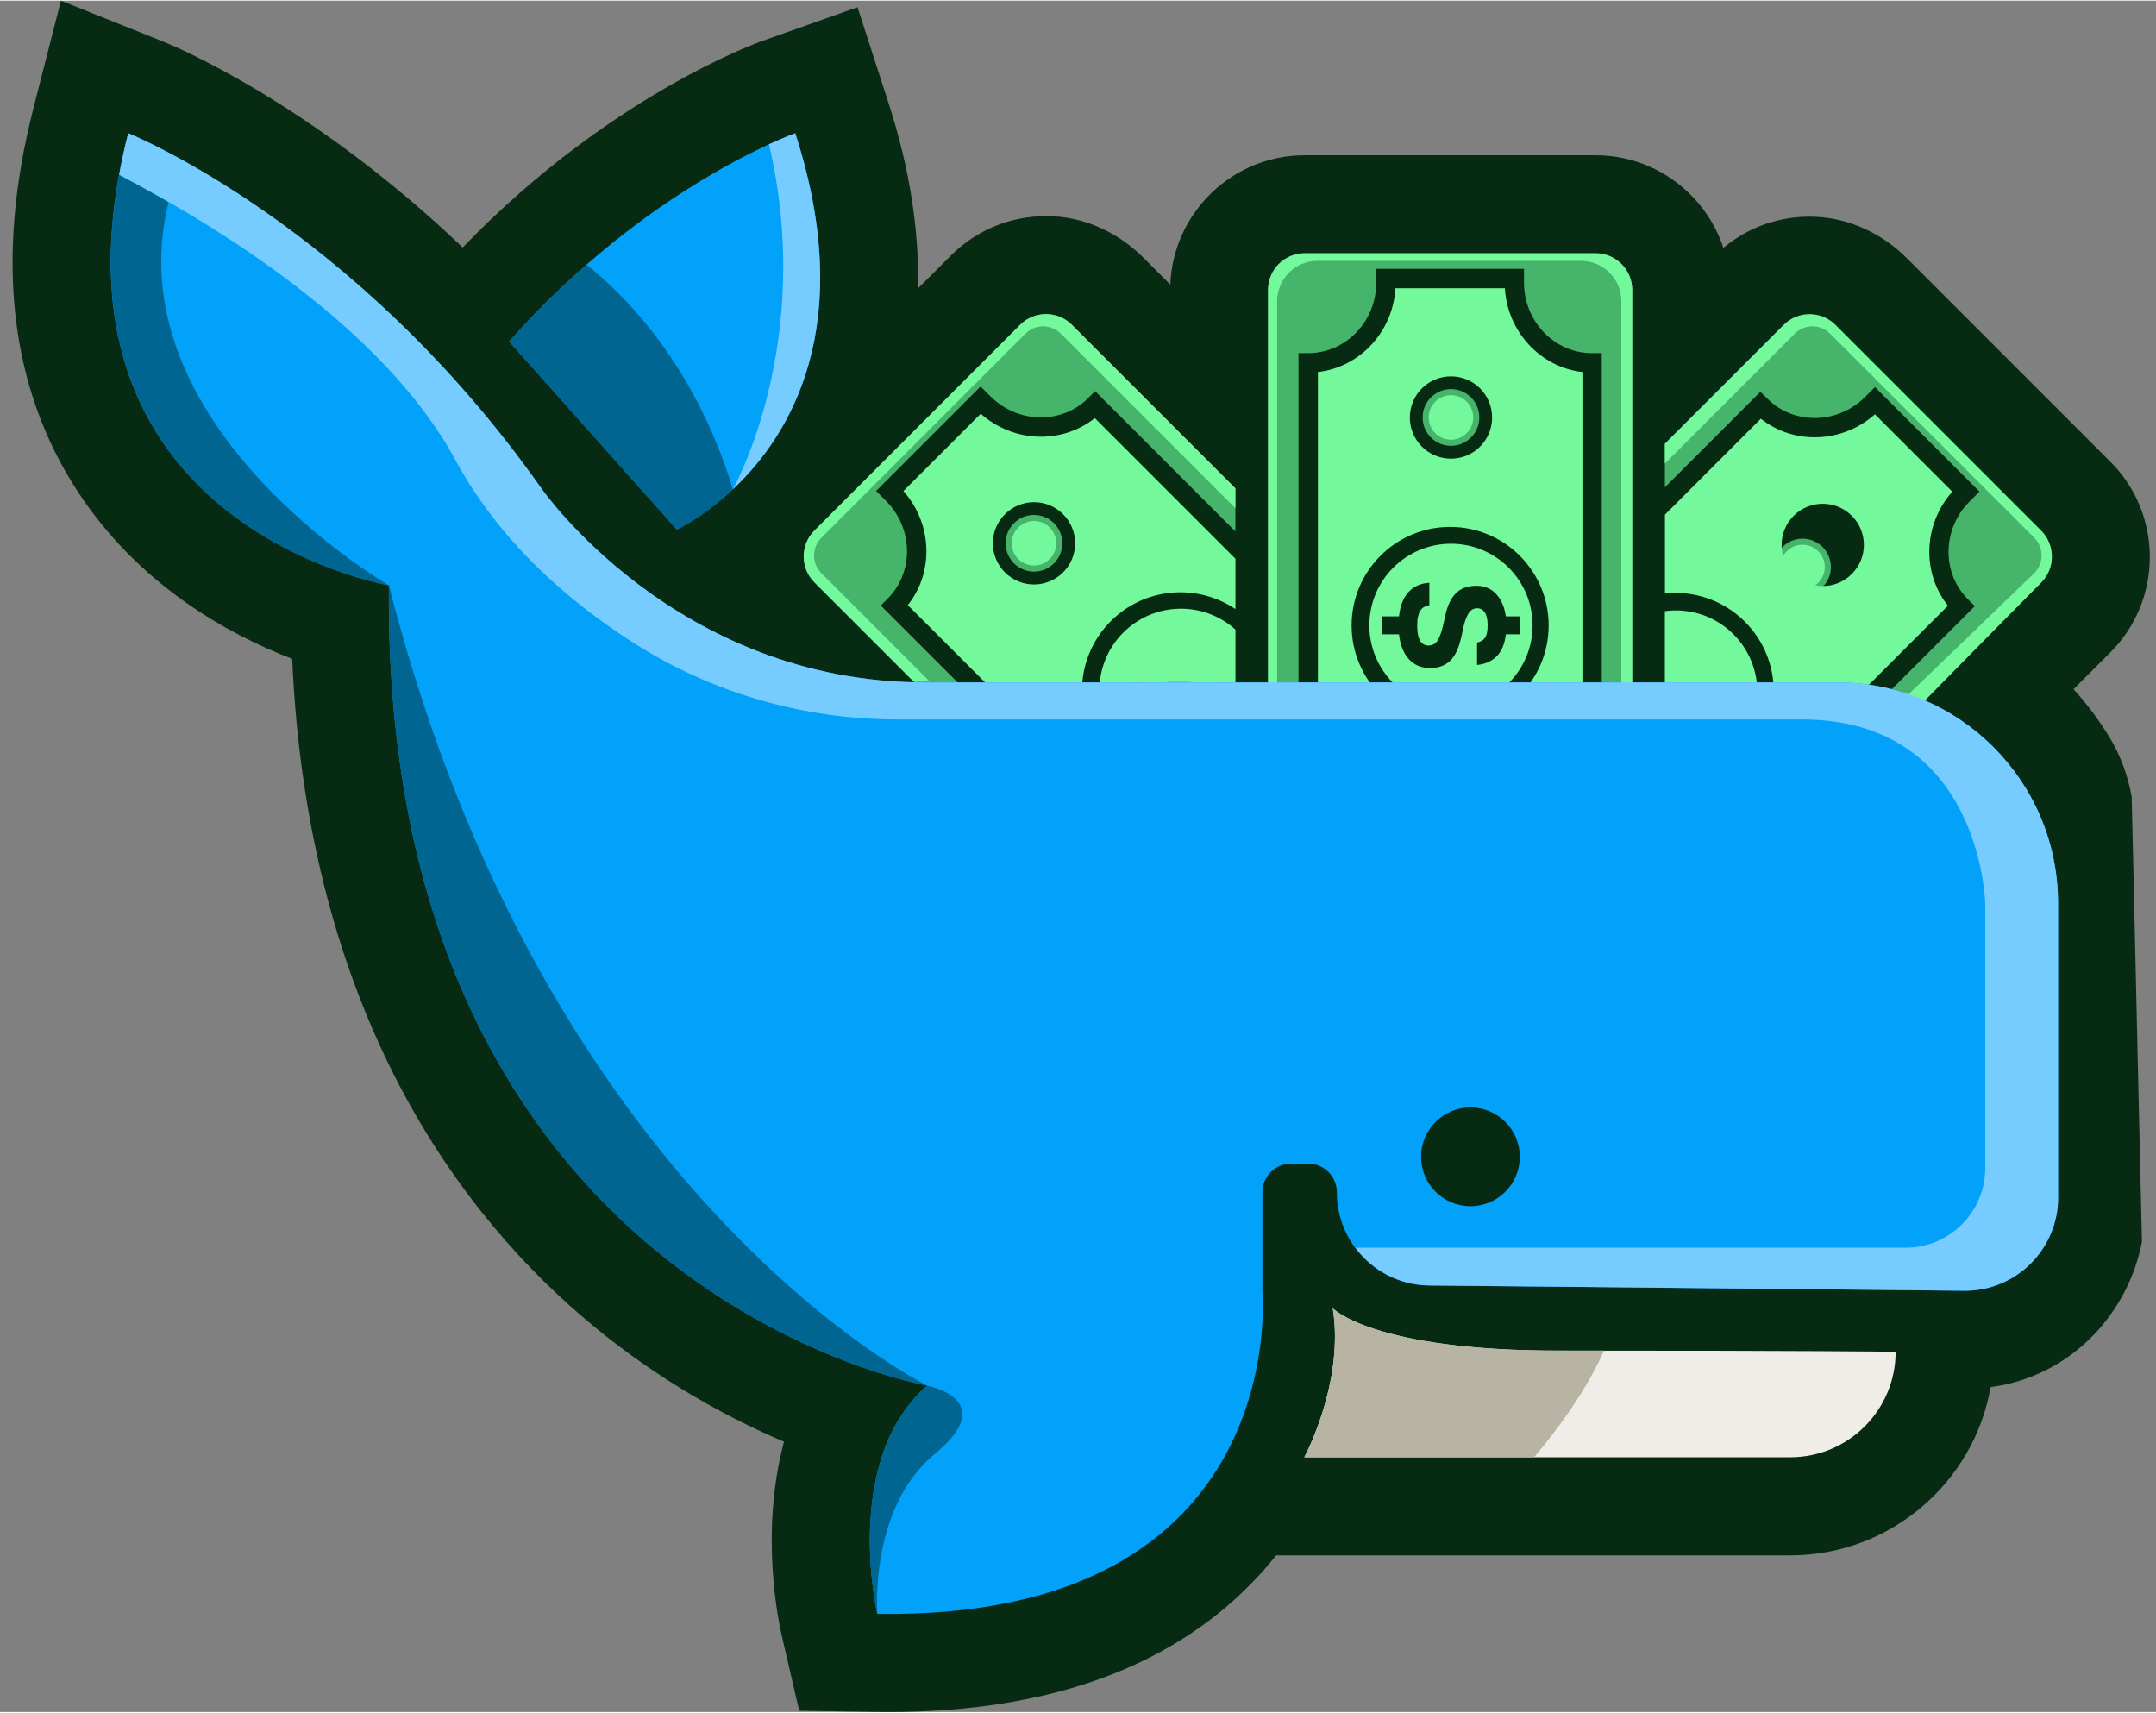 <?xml version="1.0" encoding="utf-8"?>
<svg fill="none" height="579" viewBox="0 0 126 100" width="729.0" xmlns="http://www.w3.org/2000/svg"><rect x="0" y="0" width="126" height="100" fill="#808080" stroke="none"/><desc>BestCryptoCasino.online - Best crypto casino bonuses in one place</desc><title>Cashalot Casino on https://bestcryptocasino.online/</title>
<path d="M123.223 42.946C122.624 41.978 121.939 41.07 121.18 40.235L123.338 38.078C126.406 35.009 126.406 30.016 123.338 26.948L111.445 15.055C110.012 13.622 108.109 12.714 106.084 12.63C104.1 12.55 102.215 13.197 100.718 14.446C99.681 11.308 96.728 9.036 93.248 9.036H76.248C72.014 9.036 68.559 12.4 68.395 16.593L66.826 15.024C65.431 13.629 63.59 12.724 61.621 12.606C59.339 12.47 57.171 13.295 55.57 14.895L53.646 16.819C53.723 13.608 53.229 10 51.928 5.984L50.115 0.383L44.565 2.349C44.179 2.484 35.515 5.626 27.04 14.422C18.122 5.915 10.074 2.61 9.626 2.429L3.561 0L1.943 6.329C-0.291 15.076 0.576 22.581 4.514 28.639C8.091 34.136 13.296 37.01 17.075 38.461C18 59.299 27.001 71.104 34.666 77.433C38.598 80.679 42.565 82.819 45.818 84.207C44.395 89.506 45.498 94.725 45.693 95.564L46.708 99.93L51.19 99.993C51.433 99.996 51.677 100 51.917 100C61.461 100 68.778 97.283 73.663 91.924C73.987 91.57 74.289 91.208 74.578 90.846H104.622C110.478 90.846 115.356 86.591 116.337 81.013C116.515 80.989 116.692 80.961 116.87 80.93C121.163 80.136 124.364 76.695 125.178 72.534L124.58 46.522C124.354 45.259 123.908 44.045 123.226 42.949L123.223 42.946Z" fill="#072B12"/>
<path d="M60.428 33.363C61.342 33.363 62.084 32.622 62.084 31.707C62.084 30.792 61.342 30.051 60.428 30.051C59.513 30.051 58.771 30.792 58.771 31.707C58.771 32.622 59.513 33.363 60.428 33.363Z" fill="#46B56B"/>
<path d="M66.022 47.546C66.937 47.546 67.678 46.804 67.678 45.89C67.678 44.975 66.937 44.233 66.022 44.233C65.108 44.233 64.366 44.975 64.366 45.89C64.366 46.804 65.108 47.546 66.022 47.546Z" fill="white"/>
<path d="M81.787 43.721C82.702 43.721 83.444 42.98 83.444 42.065C83.444 41.151 82.702 40.409 81.787 40.409C80.873 40.409 80.131 41.151 80.131 42.065C80.131 42.98 80.873 43.721 81.787 43.721Z" fill="white"/>
<path d="M105.342 34.752C106.257 34.752 106.999 34.01 106.999 33.096C106.999 32.181 106.257 31.439 105.342 31.439C104.428 31.439 103.686 32.181 103.686 33.096C103.686 34.01 104.428 34.752 105.342 34.752Z" fill="#46B56B"/>
<path d="M97.552 47.546C98.467 47.546 99.208 46.804 99.208 45.89C99.208 44.975 98.467 44.233 97.552 44.233C96.638 44.233 95.896 44.975 95.896 45.89C95.896 46.804 96.638 47.546 97.552 47.546Z" fill="white"/>
<path d="M72.202 54.477V45.11C69.961 46.62 66.896 46.387 64.916 44.404C62.668 42.156 62.668 38.506 64.916 36.259C66.899 34.276 69.964 34.042 72.202 35.553V32.612L63.983 24.394C62.056 25.929 59.227 25.835 57.317 24.137L52.797 28.656C54.495 30.567 54.589 33.395 53.055 35.323L72.205 54.473L72.202 54.477ZM58.73 30.01C59.669 29.07 61.19 29.07 62.129 30.01C63.068 30.949 63.068 32.47 62.129 33.409C61.19 34.349 59.669 34.349 58.73 33.409C57.79 32.47 57.79 30.949 58.73 30.01Z" fill="#73F99C"/>
<path d="M73.054 58.588C72.522 57.903 72.198 57.044 72.198 56.108V56.073L51.472 35.346L51.872 34.946C53.424 33.394 53.378 30.827 51.771 29.223L51.2 28.652L57.306 22.546L57.877 23.116C59.485 24.724 62.052 24.769 63.601 23.217L64.001 22.817L72.198 31.015V28.499L62.644 18.945C61.809 18.11 60.452 18.11 59.617 18.945L47.596 30.966C46.761 31.801 46.761 33.158 47.596 33.993L73.051 59.448V58.588L73.054 58.588Z" fill="#46B56B"/>
<path d="M114.093 28.691L109.573 24.171C107.663 25.869 104.834 25.963 102.907 24.428L97.302 30.034V34.637C98.968 34.463 100.697 35.013 101.974 36.289C104.222 38.537 104.222 42.187 101.974 44.435C100.697 45.712 98.968 46.261 97.302 46.087V51.894L113.839 35.357C112.305 33.429 112.399 30.601 114.096 28.691H114.093ZM108.223 33.502C107.284 34.442 105.763 34.442 104.824 33.502C103.885 32.563 103.885 31.043 104.824 30.103C105.763 29.164 107.284 29.164 108.223 30.103C109.163 31.043 109.163 32.563 108.223 33.502Z" fill="#73F99C"/>
<path d="M119.288 31.001L107.267 18.98C106.431 18.145 105.075 18.145 104.239 18.98L97.298 25.921V28.437L102.883 22.852L103.283 23.252C104.834 24.804 107.402 24.759 109.006 23.151L109.577 22.581L115.683 28.687L115.112 29.258C113.505 30.865 113.46 33.433 115.012 34.981L115.412 35.382L97.298 53.495V56.011L119.284 34.025C120.119 33.19 120.119 31.832 119.284 30.997L119.288 31.001Z" fill="#46B56B"/>
<path d="M89.567 36.505C89.567 33.872 87.431 31.735 84.797 31.735C82.163 31.735 80.027 33.872 80.027 36.505C80.027 39.139 82.163 41.276 84.797 41.276C87.431 41.276 89.567 39.139 89.567 36.505ZM82.344 38.482C82.024 38.141 81.829 37.657 81.759 37.027H80.782V35.98H81.759C81.829 35.34 82.02 34.86 82.337 34.536C82.65 34.213 83.05 34.039 83.534 34.018V35.326C83.419 35.35 83.315 35.385 83.228 35.43C83.141 35.476 83.068 35.545 83.008 35.639C82.949 35.733 82.904 35.848 82.873 35.987C82.841 36.126 82.824 36.297 82.824 36.502C82.824 36.92 82.88 37.222 82.995 37.407C83.109 37.591 83.269 37.682 83.478 37.682C83.736 37.682 83.927 37.56 84.059 37.32C84.191 37.08 84.306 36.693 84.414 36.165C84.473 35.851 84.55 35.57 84.644 35.326C84.741 35.083 84.863 34.874 85.009 34.707C85.159 34.536 85.336 34.411 85.545 34.324C85.754 34.237 86.004 34.192 86.296 34.192C86.756 34.192 87.135 34.352 87.434 34.668C87.733 34.985 87.925 35.423 88.005 35.98H88.808V37.027H88.005C87.935 37.608 87.751 38.043 87.452 38.329C87.152 38.614 86.777 38.778 86.321 38.816V37.508C86.53 37.466 86.686 37.372 86.787 37.229C86.888 37.083 86.94 36.843 86.94 36.505C86.94 36.168 86.885 35.911 86.773 35.747C86.662 35.584 86.516 35.504 86.328 35.504C86.105 35.504 85.931 35.615 85.799 35.841C85.667 36.064 85.555 36.419 85.461 36.902C85.399 37.233 85.319 37.529 85.225 37.789C85.131 38.047 85.013 38.266 84.866 38.444C84.72 38.621 84.543 38.757 84.331 38.854C84.118 38.952 83.864 38.997 83.569 38.997C83.068 38.997 82.657 38.826 82.337 38.485L82.344 38.482Z" fill="#73F99C"/>
<path d="M95.388 56.108V16.9C95.388 15.717 94.431 14.76 93.248 14.76H76.248C75.065 14.76 74.108 15.717 74.108 16.9V56.108C74.108 57.291 75.065 58.248 76.248 58.248H93.248C94.431 58.248 95.388 57.291 95.388 56.108ZM80.43 57.337V56.529C80.43 54.257 78.645 52.41 76.453 52.41H75.886V20.598H76.453C78.645 20.598 80.43 18.751 80.43 16.479V15.671H89.066V16.479C89.066 18.751 90.851 20.598 93.043 20.598H93.61V52.41H93.043C90.851 52.41 89.066 54.257 89.066 56.529V57.337H80.43Z" fill="#46B56B"/>
<path d="M92.479 51.314V21.701C90.03 21.423 88.099 19.356 87.946 16.806H81.554C81.401 19.356 79.47 21.423 77.021 21.701V51.314C79.47 51.592 81.401 53.659 81.554 56.209H87.946C88.099 53.659 90.03 51.592 92.479 51.314ZM82.393 24.359C82.393 23.03 83.468 21.955 84.797 21.955C86.126 21.955 87.201 23.03 87.201 24.359C87.201 25.688 86.126 26.764 84.797 26.764C83.468 26.764 82.393 25.688 82.393 24.359ZM78.99 36.509C78.99 33.329 81.568 30.751 84.748 30.751C87.928 30.751 90.507 33.329 90.507 36.509C90.507 39.689 87.928 42.267 84.748 42.267C81.568 42.267 78.99 39.689 78.99 36.509ZM82.393 48.715C82.393 47.386 83.468 46.311 84.797 46.311C86.126 46.311 87.201 47.386 87.201 48.715C87.201 50.044 86.126 51.119 84.797 51.119C83.468 51.119 82.393 50.044 82.393 48.715Z" fill="#73F99C"/>
<path d="M84.797 26.012C85.712 26.012 86.453 25.27 86.453 24.355C86.453 23.441 85.712 22.699 84.797 22.699C83.882 22.699 83.141 23.441 83.141 24.355C83.141 25.27 83.882 26.012 84.797 26.012Z" fill="#46B56B"/>
<path d="M84.797 25.657C85.516 25.657 86.098 25.075 86.098 24.356C86.098 23.637 85.516 23.055 84.797 23.055C84.078 23.055 83.496 23.637 83.496 24.356C83.496 25.075 84.078 25.657 84.797 25.657Z" fill="#73F99C"/>
<path d="M105.342 34.397C106.061 34.397 106.644 33.814 106.644 33.095C106.644 32.377 106.061 31.794 105.342 31.794C104.624 31.794 104.041 32.377 104.041 33.095C104.041 33.814 104.624 34.397 105.342 34.397Z" fill="#73F99C"/>
<path d="M60.428 33.009C61.146 33.009 61.729 32.426 61.729 31.707C61.729 30.989 61.146 30.406 60.428 30.406C59.709 30.406 59.126 30.989 59.126 31.707C59.126 32.426 59.709 33.009 60.428 33.009Z" fill="#73F99C"/>
<path d="M29.757 19.919L39.551 30.9C39.551 30.9 52.115 25.162 46.475 7.748C46.475 7.748 37.819 10.813 29.757 19.915L29.757 19.919Z" fill="#02A1FA"/>
<path d="M101.306 37.024C100.214 35.931 98.721 35.482 97.298 35.674V40.253C97.298 40.253 97.424 40.907 97.629 41.456C97.531 41.512 97.43 41.568 97.337 41.609C97.323 41.617 97.312 41.62 97.298 41.623V45.12C98.721 45.312 100.214 44.863 101.306 43.77C103.168 41.909 103.168 38.885 101.306 37.024ZM100.402 43.607L99.835 43.039C99.375 43.401 98.937 43.579 98.523 43.568C98.109 43.558 97.73 43.408 97.378 43.116L98.266 42.229C98.311 42.236 98.356 42.246 98.408 42.253C98.551 42.326 98.69 42.351 98.829 42.326C98.864 42.319 98.902 42.305 98.941 42.291C99.574 42.312 100.29 42.274 100.29 42.274C100.29 42.274 100.548 42.184 100.798 41.958C100.732 42.072 100.659 42.187 100.572 42.305L101.139 42.873L100.398 43.614L100.402 43.607Z" fill="#73F99C"/>
<path d="M65.647 36.926C63.785 38.788 63.785 41.811 65.647 43.672C67.449 45.475 70.33 45.527 72.202 43.846V36.752C70.33 35.068 67.449 35.124 65.647 36.926ZM70.354 42.281C70.271 42.5 70.124 42.712 69.916 42.921C69.561 43.276 69.15 43.443 68.684 43.429C68.218 43.415 67.738 43.21 67.243 42.817L66.551 43.509L65.81 42.768L66.502 42.075C66.099 41.575 65.894 41.098 65.89 40.645C65.887 40.357 65.96 40.085 66.092 39.835H66.77L67.292 40.357C67.226 40.454 67.177 40.551 67.15 40.645C67.122 40.739 67.118 40.84 67.143 40.948C67.167 41.056 67.219 41.171 67.292 41.289C67.369 41.411 67.48 41.543 67.623 41.686C67.918 41.981 68.172 42.156 68.381 42.204C68.59 42.253 68.771 42.204 68.917 42.055C69.098 41.874 69.15 41.651 69.07 41.387C68.994 41.122 68.802 40.767 68.503 40.318C68.388 40.148 68.291 39.984 68.207 39.824H69.599C69.651 39.908 69.707 39.995 69.769 40.089C69.957 40.367 70.111 40.632 70.229 40.882C70.347 41.133 70.417 41.369 70.438 41.599C70.459 41.828 70.431 42.051 70.347 42.267L70.354 42.281ZM71.735 40.854L70.81 39.929C70.831 39.897 70.845 39.866 70.862 39.838H72.174C72.139 40.204 71.996 40.541 71.735 40.854Z" fill="#73F99C"/>
<path d="M110.784 78.95C110.784 82.356 108.022 85.115 104.619 85.115H76.224C76.224 85.115 78.583 80.763 77.89 76.41C77.89 76.41 80.228 78.891 91.098 78.884C105.593 78.874 110.784 78.95 110.784 78.95Z" fill="#F0EDE9"/>
<path d="M107.381 39.838H54.057C39.482 39.838 31.632 28.492 31.632 28.492C20.749 13.057 7.493 7.748 7.493 7.748C1.654 30.6 22.729 34.163 22.729 34.163C22.332 75.418 54.189 80.926 54.189 80.926C49.175 85.278 51.27 94.266 51.27 94.266C75.559 94.614 73.778 75.387 73.778 75.387V69.632C73.778 68.703 74.529 67.951 75.458 67.951H76.446C77.375 67.951 78.127 68.703 78.127 69.632C78.127 72.617 80.531 75.049 83.52 75.077L114.824 75.387C117.833 75.387 120.272 72.948 120.272 69.938V52.733C120.272 45.61 114.5 39.838 107.378 39.838L107.381 39.838ZM85.935 70.442C84.341 70.442 83.05 69.152 83.05 67.558C83.05 65.965 84.341 64.674 85.935 64.674C87.528 64.674 88.819 65.965 88.819 67.558C88.819 69.152 87.528 70.442 85.935 70.442Z" fill="#02A1FA"/>
<path d="M89.657 85.115C90.997 83.525 92.688 81.256 93.742 78.88C92.897 78.88 92.016 78.88 91.098 78.88C80.228 78.887 77.89 76.406 77.89 76.406C78.583 80.759 76.224 85.112 76.224 85.112H89.657L89.657 85.115Z" fill="#B8B4A3"/>
<path d="M34.28 15.431C32.791 16.729 31.267 18.218 29.761 19.919L39.555 30.9C39.555 30.9 41.082 30.201 42.832 28.555C41.663 24.703 39.21 19.408 34.28 15.431Z" fill="#006591"/>
<path d="M42.829 28.555C46.1 25.479 50.15 19.091 46.475 7.748C46.475 7.748 45.912 7.95 44.941 8.395C47.665 20.027 42.829 28.551 42.829 28.555Z" fill="#76CBFF"/>
<path d="M54.638 84.91C58.496 81.744 54.189 80.93 54.189 80.93C49.175 85.282 51.27 94.269 51.27 94.269C51.27 94.269 50.779 88.076 54.638 84.91Z" fill="#006591"/>
<path d="M9.852 11.767L6.96 10.177C3.171 30.858 22.725 34.167 22.725 34.167C22.725 34.167 6.619 24.86 9.852 11.767Z" fill="#006591"/>
<path d="M22.729 34.164C22.332 75.419 54.189 80.927 54.189 80.927C54.189 80.927 31.845 69.987 22.729 34.164Z" fill="#006591"/>
<path d="M54.335 39.786L47.999 33.451C47.432 32.883 47.432 31.961 47.999 31.391L59.933 19.457C60.501 18.89 61.423 18.89 61.993 19.457L72.198 29.662V28.496L62.644 18.942C61.809 18.107 60.452 18.107 59.617 18.942L47.596 30.963C46.761 31.798 46.761 33.155 47.596 33.99L53.406 39.8L54.328 39.779L54.335 39.786Z" fill="#73F99C"/>
<path d="M93.248 14.763H76.248C75.065 14.763 74.108 15.72 74.108 16.902V41.039L74.637 39.842V17.564C74.637 16.262 75.691 15.205 76.996 15.205H92.396C93.697 15.205 94.755 16.259 94.755 17.564V39.842C94.755 39.842 94.981 40.284 95.388 40.941V16.902C95.388 15.72 94.431 14.763 93.248 14.763Z" fill="#73F99C"/>
<path d="M119.288 30.966L107.267 18.945C106.432 18.11 105.075 18.11 104.24 18.945L97.298 25.886V27.052L104.894 19.456C105.461 18.889 106.383 18.889 106.953 19.456L118.888 31.39C119.455 31.957 119.455 32.879 118.888 33.45L111.546 40.524L112.242 41.153L119.288 33.993C120.123 33.158 120.123 31.801 119.288 30.966Z" fill="#73F99C"/>
<path d="M120.276 69.938V52.733C120.276 45.61 114.504 39.838 107.381 39.838H54.057C39.482 39.838 31.632 28.492 31.632 28.492C20.749 13.057 7.493 7.748 7.493 7.748C7.28 8.583 7.106 9.39 6.964 10.173C12.701 13.179 22.454 19.153 26.608 26.832C29.235 31.686 33.32 35.179 37.109 37.58C41.691 40.485 47.018 42.002 52.446 42.002H105.297C115.85 42.002 116.021 52.82 116.021 52.82V68.209C116.021 70.784 113.933 72.868 111.362 72.868H79.216C80.197 74.19 81.759 75.056 83.53 75.073L114.834 75.383C117.844 75.383 120.283 72.944 120.283 69.934L120.276 69.938Z" fill="#76CBFF"/>
</svg>